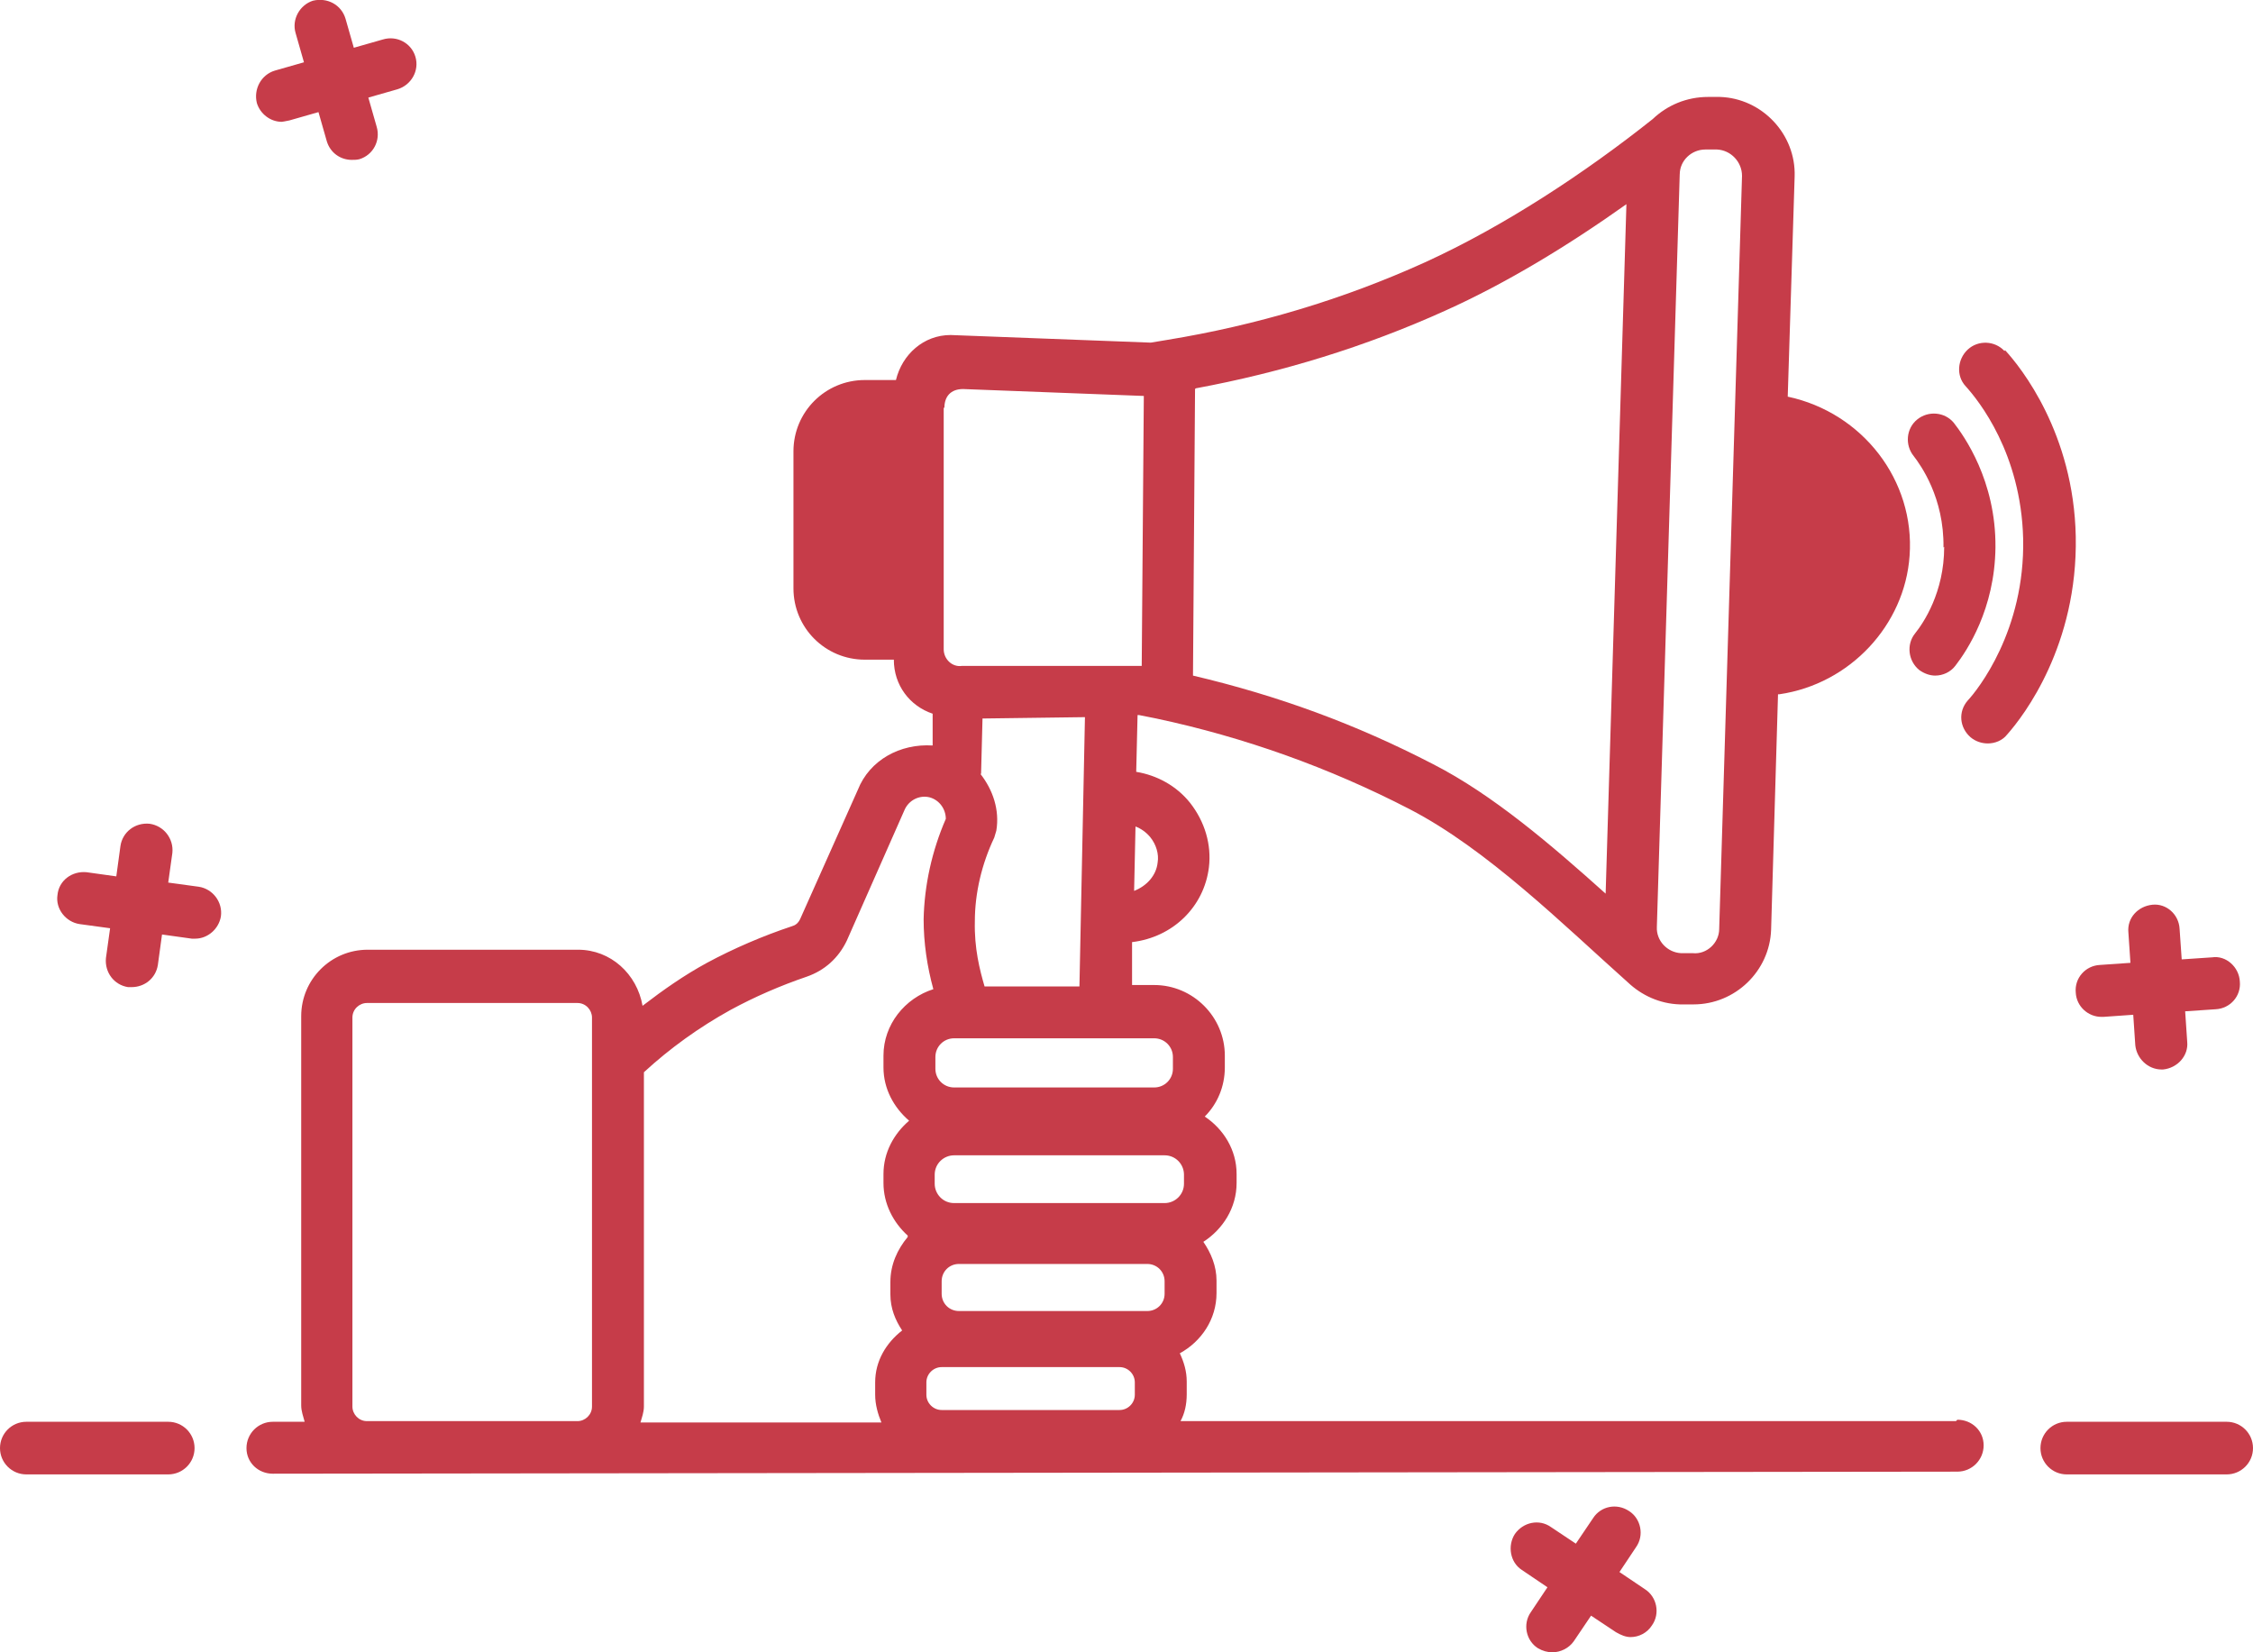 <svg width="45" height="33" viewBox="0 0 45 33" fill="none" xmlns="http://www.w3.org/2000/svg">
<g clip-path="url(#clip0_637_1186)">
<path d="M38.832 10.921C38.832 11.834 38.417 12.442 38.251 12.65C38.072 12.871 38.113 13.203 38.334 13.382C38.431 13.451 38.542 13.493 38.652 13.493C38.805 13.493 38.957 13.424 39.053 13.299C39.289 12.995 39.842 12.166 39.856 10.935C39.869 9.594 39.219 8.696 39.026 8.447C38.846 8.226 38.514 8.198 38.293 8.378C38.072 8.557 38.044 8.889 38.224 9.11C38.362 9.29 38.832 9.94 38.818 10.935L38.832 10.921Z" fill="#C63C49"/>
<path d="M40.035 7.009C39.842 6.802 39.51 6.788 39.302 6.982C39.095 7.175 39.067 7.507 39.261 7.714C39.524 8.005 40.367 9.055 40.409 10.756C40.45 12.595 39.496 13.784 39.302 13.991C39.109 14.212 39.136 14.53 39.358 14.724C39.455 14.806 39.579 14.848 39.703 14.848C39.842 14.848 39.994 14.793 40.091 14.668C40.423 14.295 41.501 12.885 41.46 10.714C41.418 8.654 40.367 7.341 40.049 6.995L40.035 7.009Z" fill="#C63C49"/>
<path d="M39.067 28.383H23.579C23.662 28.23 23.703 28.051 23.703 27.843V27.595C23.703 27.387 23.648 27.207 23.565 27.028C23.994 26.793 24.298 26.35 24.298 25.825V25.576C24.298 25.286 24.187 25.023 24.035 24.802C24.422 24.553 24.699 24.125 24.699 23.627V23.447C24.699 22.963 24.436 22.549 24.063 22.3C24.312 22.051 24.464 21.705 24.464 21.318V21.083C24.464 20.309 23.828 19.673 23.053 19.673H22.611V18.816C23.427 18.719 24.049 18.111 24.146 17.323C24.201 16.866 24.063 16.41 23.772 16.037C23.496 15.691 23.108 15.484 22.694 15.415L22.721 14.281H22.749L23.095 14.35C24.851 14.724 26.552 15.332 28.156 16.161C29.705 16.963 31.226 18.47 32.512 19.618C32.789 19.88 33.148 20.046 33.55 20.06H33.785C33.785 20.06 33.812 20.06 33.826 20.06C34.656 20.06 35.347 19.396 35.375 18.567L35.513 13.866C35.513 13.866 35.527 13.866 35.541 13.866C36.952 13.659 38.044 12.484 38.141 11.101C38.251 9.595 37.2 8.24 35.707 7.922L35.845 3.525C35.873 2.682 35.195 1.963 34.352 1.936H34.117C33.688 1.936 33.301 2.101 33.01 2.378C31.655 3.456 30.037 4.521 28.46 5.24C26.815 5.986 25.086 6.498 23.316 6.788L22.984 6.843L18.987 6.691C18.448 6.691 18.019 7.078 17.895 7.59H17.273C16.484 7.59 15.848 8.226 15.848 9.014V11.751C15.848 12.539 16.484 13.175 17.273 13.175H17.853C17.853 13.687 18.172 14.101 18.628 14.254V14.889C17.978 14.848 17.369 15.18 17.134 15.774L15.986 18.346C15.945 18.442 15.876 18.484 15.82 18.498C15.24 18.691 14.659 18.94 14.12 19.23C13.663 19.479 13.248 19.77 12.834 20.088C12.723 19.452 12.197 18.968 11.547 18.968H7.343C6.61 18.968 6.016 19.562 6.016 20.295V28.065C6.016 28.189 6.057 28.286 6.085 28.396H5.449C5.158 28.396 4.923 28.631 4.923 28.922C4.923 29.212 5.158 29.433 5.449 29.433L39.095 29.392C39.385 29.392 39.62 29.157 39.62 28.866C39.62 28.576 39.385 28.355 39.095 28.355L39.067 28.383ZM33.55 3.484C33.55 3.207 33.785 2.986 34.061 2.986C34.061 2.986 34.061 2.986 34.075 2.986H34.296C34.573 3 34.794 3.235 34.794 3.512L34.338 18.553C34.338 18.83 34.089 19.065 33.812 19.037H33.577C33.301 19.023 33.079 18.788 33.093 18.512L33.55 3.47V3.484ZM23.883 7.756C25.598 7.438 27.271 6.926 28.861 6.207C30.092 5.654 31.337 4.894 32.485 4.078L32.07 17.848C30.991 16.88 29.816 15.871 28.626 15.263C27.078 14.461 25.529 13.894 23.828 13.493L23.869 7.77L23.883 7.756ZM11.824 28.092C11.824 28.258 11.686 28.383 11.534 28.383H7.329C7.164 28.383 7.039 28.244 7.039 28.092V20.323C7.039 20.157 7.177 20.032 7.329 20.032H11.534C11.7 20.032 11.824 20.171 11.824 20.323V28.092ZM23.053 20.737C23.261 20.737 23.427 20.903 23.427 21.111V21.346C23.427 21.553 23.261 21.719 23.053 21.719H19.057C18.849 21.719 18.683 21.553 18.683 21.346V21.111C18.683 20.903 18.849 20.737 19.057 20.737H23.053ZM19.596 15.456C19.596 15.456 19.596 15.443 19.596 15.429L19.624 14.35L21.67 14.323L21.56 19.701H19.665C19.568 19.369 19.458 18.94 19.471 18.401C19.471 17.834 19.61 17.253 19.859 16.728C19.872 16.687 19.886 16.631 19.9 16.59C19.969 16.175 19.831 15.774 19.582 15.456H19.596ZM22.97 16.714C23.095 16.866 23.15 17.06 23.122 17.226C23.095 17.488 22.901 17.696 22.652 17.793L22.68 16.507C22.79 16.549 22.887 16.618 22.97 16.714ZM18.863 8.143C18.863 7.922 18.987 7.77 19.236 7.77L22.846 7.908L22.804 13.3H19.209C19.015 13.327 18.849 13.161 18.849 12.968V8.143H18.863ZM18.13 24.705C17.923 24.954 17.784 25.258 17.784 25.604V25.853C17.784 26.129 17.881 26.364 18.019 26.572C17.701 26.82 17.48 27.18 17.48 27.608V27.857C17.48 28.051 17.535 28.244 17.605 28.41H12.792C12.82 28.313 12.861 28.203 12.861 28.092V21.415C13.387 20.931 13.967 20.516 14.59 20.171C15.074 19.908 15.585 19.687 16.111 19.507C16.471 19.383 16.747 19.134 16.913 18.788L18.061 16.189C18.144 15.982 18.365 15.871 18.573 15.926C18.766 15.982 18.891 16.161 18.891 16.355C18.614 16.991 18.462 17.682 18.448 18.36C18.448 18.83 18.517 19.3 18.642 19.756C18.075 19.936 17.646 20.461 17.646 21.083V21.318C17.646 21.747 17.853 22.12 18.158 22.383C17.853 22.645 17.646 23.018 17.646 23.447V23.627C17.646 24.041 17.84 24.415 18.13 24.677V24.705ZM22.666 27.857C22.666 28.023 22.528 28.161 22.362 28.161H18.808C18.642 28.161 18.503 28.023 18.503 27.857V27.608C18.503 27.442 18.642 27.304 18.808 27.304H22.362C22.528 27.304 22.666 27.442 22.666 27.608V27.857ZM23.261 25.839C23.261 26.032 23.108 26.184 22.915 26.184H19.153C18.96 26.184 18.808 26.032 18.808 25.839V25.59C18.808 25.396 18.96 25.244 19.153 25.244H22.915C23.108 25.244 23.261 25.396 23.261 25.59V25.839ZM23.261 24.028H19.057C18.835 24.028 18.669 23.848 18.669 23.641V23.461C18.669 23.24 18.849 23.074 19.057 23.074H23.261C23.482 23.074 23.648 23.253 23.648 23.461V23.641C23.648 23.862 23.468 24.028 23.261 24.028Z" fill="#C63C49"/>
<path d="M44.474 28.396H41.28C40.99 28.396 40.755 28.631 40.755 28.922C40.755 29.212 40.99 29.447 41.28 29.447H44.474C44.765 29.447 45 29.212 45 28.922C45 28.631 44.765 28.396 44.474 28.396Z" fill="#C63C49"/>
<path d="M3.36 28.396H0.526C0.235 28.396 1.52588e-05 28.631 1.52588e-05 28.922C1.52588e-05 29.212 0.235 29.447 0.526 29.447H3.36C3.651 29.447 3.886 29.212 3.886 28.922C3.886 28.631 3.651 28.396 3.36 28.396Z" fill="#C63C49"/>
<path d="M3.969 17.71L3.36 17.627L3.443 17.032C3.471 16.756 3.278 16.493 2.987 16.452C2.697 16.424 2.448 16.618 2.406 16.894L2.323 17.503L1.729 17.42C1.438 17.392 1.175 17.585 1.148 17.876C1.106 18.152 1.314 18.415 1.59 18.456L2.199 18.539L2.116 19.134C2.088 19.424 2.282 19.673 2.558 19.715H2.628C2.89 19.715 3.112 19.535 3.153 19.272L3.236 18.664L3.831 18.747H3.9C4.149 18.747 4.37 18.553 4.412 18.304C4.453 18.014 4.246 17.751 3.969 17.71Z" fill="#C63C49"/>
<path d="M41.971 20.309H42.013L42.608 20.267L42.649 20.876C42.677 21.138 42.898 21.36 43.175 21.36H43.202C43.493 21.332 43.714 21.083 43.686 20.807L43.645 20.198L44.253 20.157C44.544 20.143 44.765 19.894 44.737 19.604C44.723 19.314 44.461 19.078 44.184 19.12L43.576 19.161L43.534 18.553C43.52 18.263 43.271 18.042 42.995 18.069C42.704 18.097 42.483 18.332 42.511 18.622L42.552 19.23L41.944 19.272C41.653 19.286 41.432 19.535 41.46 19.825C41.474 20.102 41.709 20.309 41.971 20.309Z" fill="#C63C49"/>
<path d="M5.628 2.433C5.628 2.433 5.725 2.419 5.781 2.405L6.361 2.239L6.527 2.82C6.597 3.055 6.804 3.193 7.025 3.193C7.081 3.193 7.122 3.193 7.177 3.18C7.454 3.097 7.606 2.806 7.523 2.53L7.357 1.949L7.938 1.783C8.215 1.7 8.38 1.41 8.297 1.133C8.215 0.857 7.924 0.705 7.648 0.788L7.067 0.954L6.901 0.373C6.818 0.097 6.541 -0.055 6.251 0.014C5.988 0.097 5.822 0.387 5.905 0.663L6.071 1.244L5.49 1.41C5.214 1.493 5.061 1.783 5.131 2.06C5.2 2.281 5.407 2.433 5.628 2.433Z" fill="#C63C49"/>
<path d="M32.858 31.742L32.346 31.397L32.678 30.899C32.844 30.664 32.775 30.332 32.54 30.18C32.291 30.014 31.973 30.083 31.821 30.318L31.475 30.83L30.977 30.498C30.742 30.332 30.424 30.401 30.258 30.636C30.106 30.871 30.161 31.203 30.396 31.355L30.908 31.701L30.576 32.198C30.41 32.434 30.479 32.765 30.715 32.917C30.811 32.973 30.908 33 31.005 33C31.171 33 31.337 32.917 31.434 32.779L31.779 32.268L32.277 32.599C32.374 32.655 32.471 32.696 32.568 32.696C32.734 32.696 32.9 32.613 32.996 32.461C33.162 32.226 33.093 31.894 32.858 31.742Z" fill="#C63C49"/>
</g>
<defs>
<clipPath id="clip0_637_1186">
<rect width="45" height="33" fill="white"/>
</clipPath>
</defs>
</svg>
